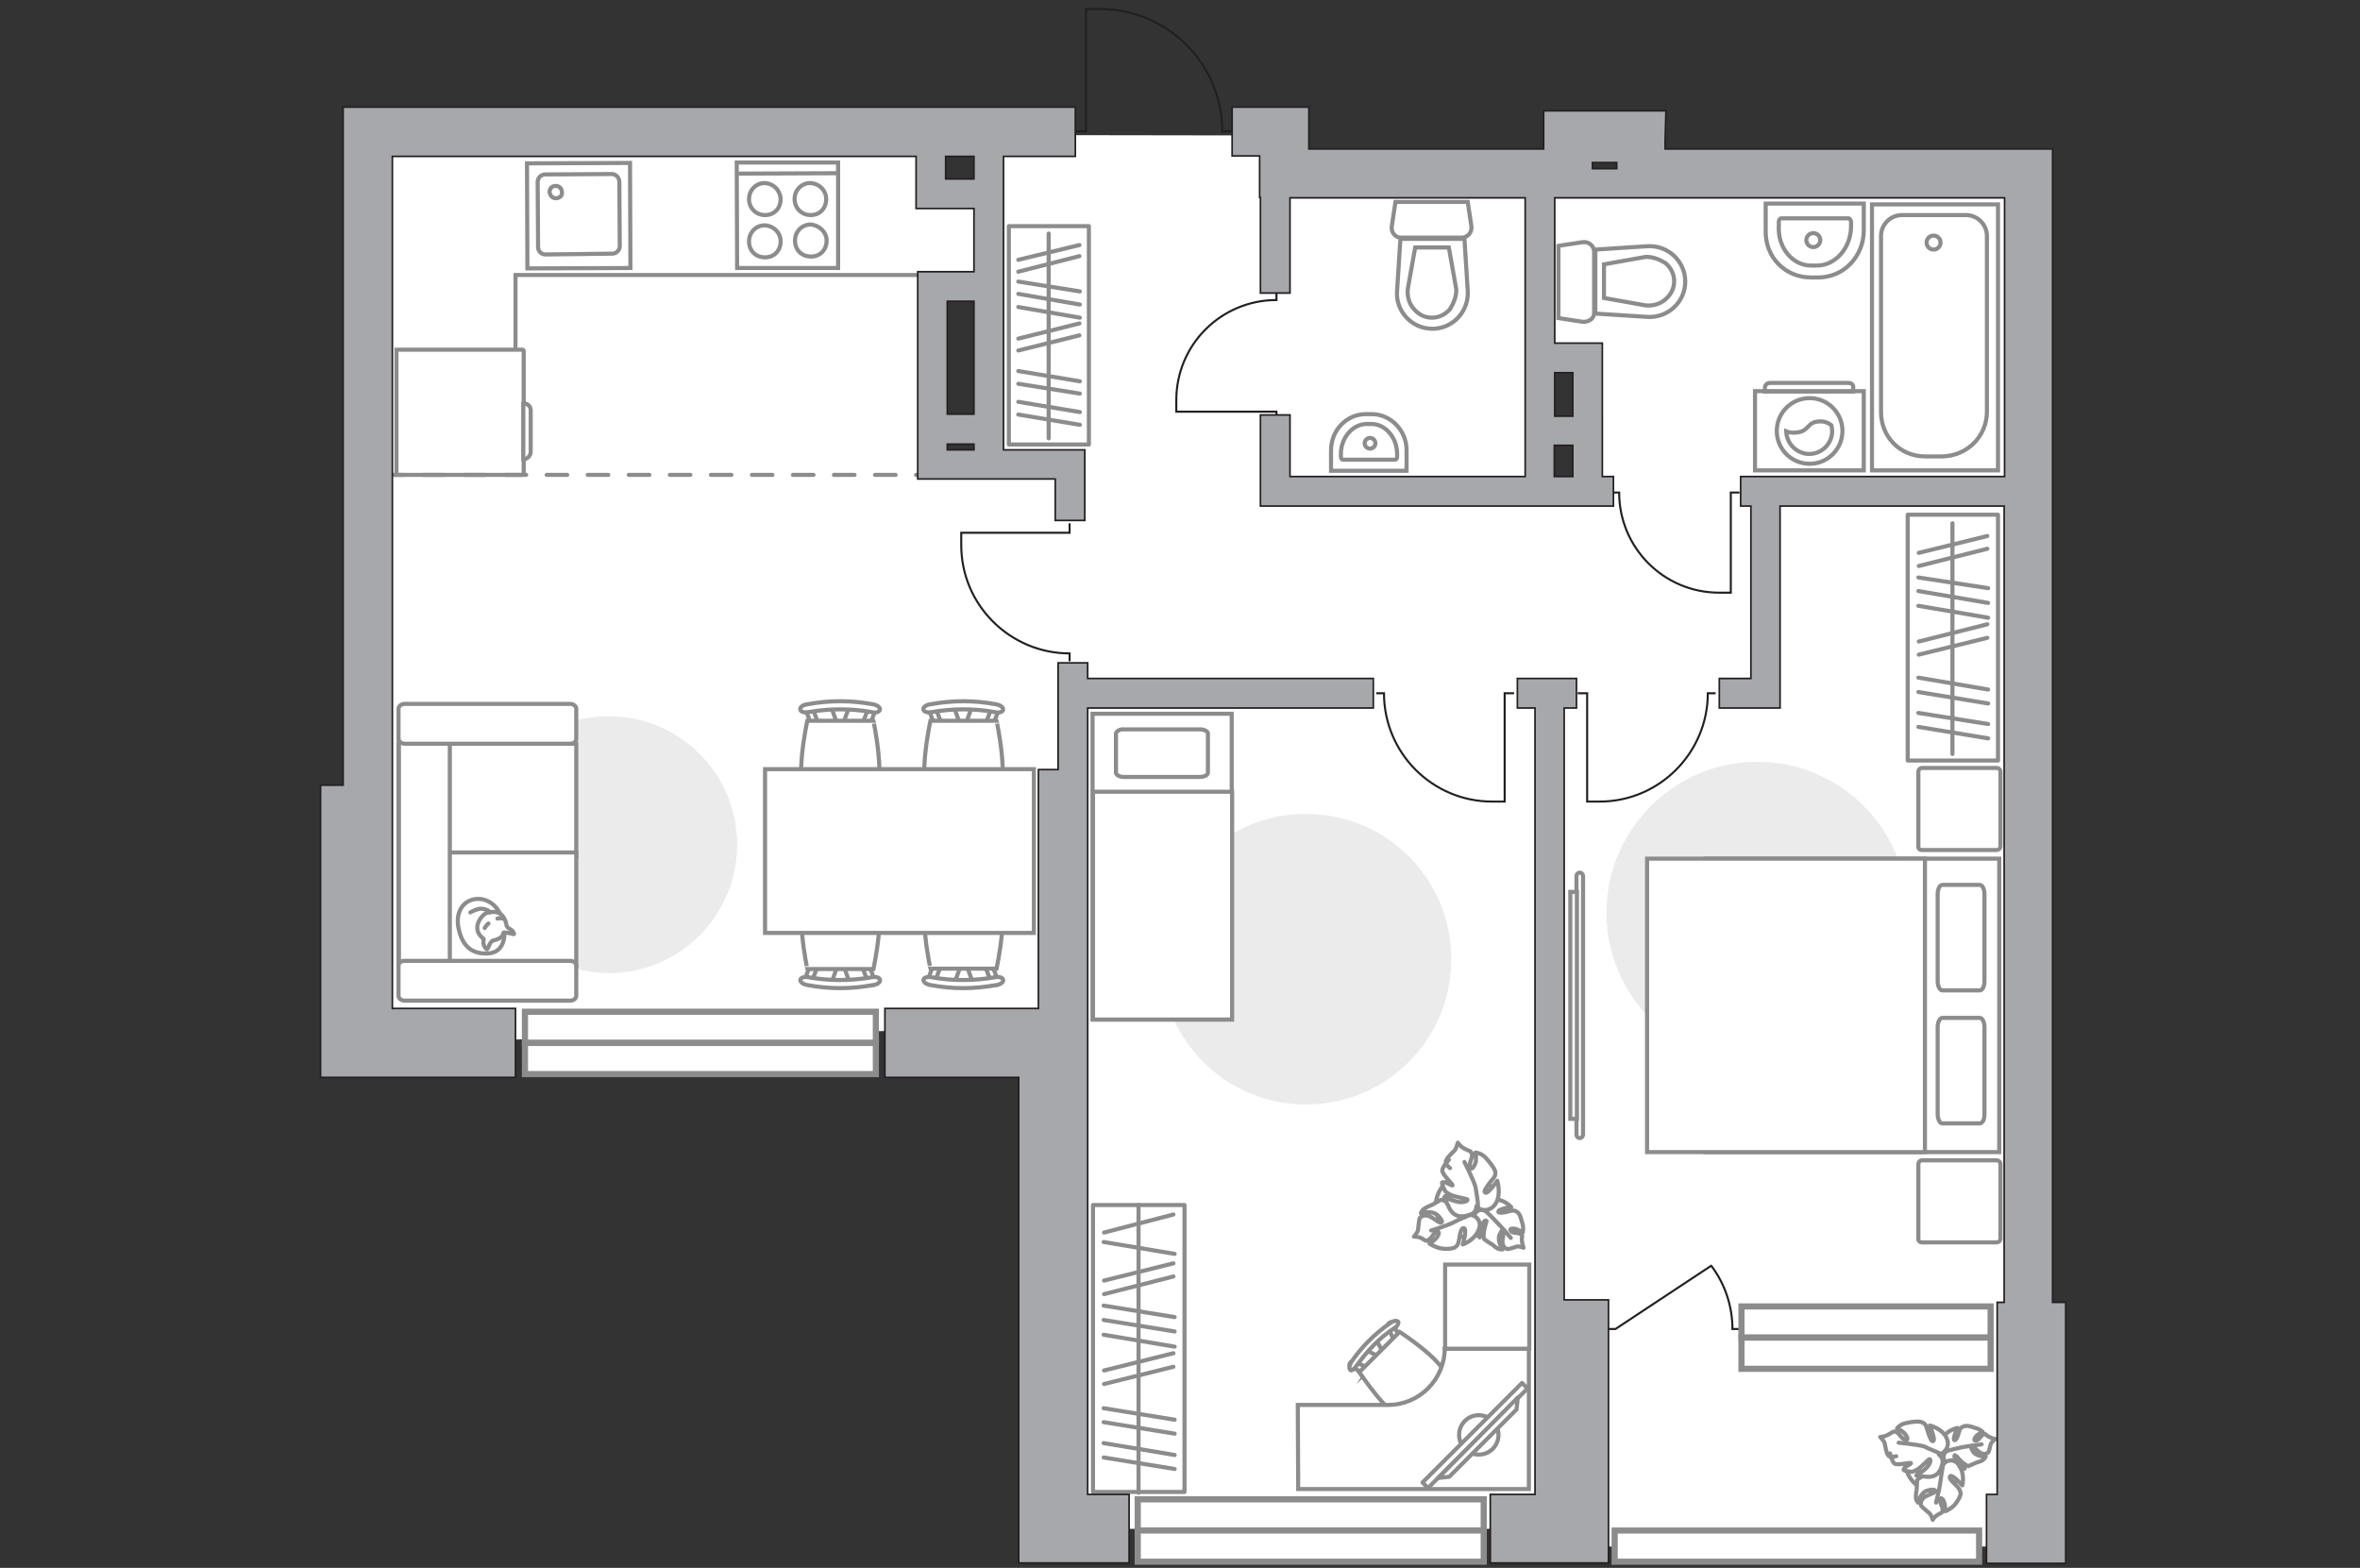<?xml version="1.0" encoding="utf-8"?>
<!-- Generator: Adobe Illustrator 25.1.0, SVG Export Plug-In . SVG Version: 6.00 Build 0)  -->
<svg version="1.1" id="Слой_1" xmlns="http://www.w3.org/2000/svg" xmlns:xlink="http://www.w3.org/1999/xlink" x="0px" y="0px"
	 viewBox="0 0 575 382" style="enable-background:new 0 0 575 382;" xml:space="preserve">
<rect x="0" y="0" width="575" height="382" fill="#333333" stroke="none"/>
<style type="text/css">
	.st0{fill:#FFFFFF;}
	.st1{fill:#FFFFFF;stroke:#8C8C8C;stroke-linecap:round;stroke-linejoin:round;stroke-miterlimit:10;}
	.st2{fill:none;stroke:#8C8C8C;stroke-linecap:round;stroke-linejoin:round;stroke-miterlimit:10;}
	.st3{fill:#FFFFFF;stroke:#8C8C8C;stroke-miterlimit:10;}
	.st4{fill:#EBEBEB;}
	.st5{fill:none;stroke:#8C8C8C;stroke-miterlimit:10;}
	.st6{fill:none;stroke:#231F20;stroke-width:0.5;stroke-miterlimit:10;}
	.st7{fill-rule:evenodd;clip-rule:evenodd;fill:#FFFFFF;fill-opacity:0.1;stroke:#8C8C8C;stroke-miterlimit:10;}
	.st8{fill:#FFFFFF;stroke:#8C8C8C;stroke-linecap:round;stroke-linejoin:round;stroke-miterlimit:10;}
	.st9{fill:#FFFFFF;stroke:#8C8C8C;stroke-width:1;stroke-linecap:round;stroke-linejoin:round;stroke-miterlimit:9.999;}
	.st10{fill:none;stroke:#8C8C8C;stroke-linecap:round;stroke-miterlimit:10;stroke-dasharray:5,5;}
	.st11{fill:#A6A8AB;stroke:#231F20;stroke-width:0.4;stroke-miterlimit:10;}
	.st12{fill:#FFFFFF;stroke:#8C8C8C;stroke-width:1.5;stroke-linecap:round;stroke-miterlimit:10;}
</style>
<path id="bg" class="st0" d="M493.2,371.3v-48.9l0.6-12.9V44.7h-12.6l-2.5,1l-161.7-5l-9.1-7.7l-65.8-0.1l-1.2,14.2h-11.3l-1.7-13.7
	L89.6,32.1l-0.6,222l165.2-3.8l-2.9,122.2h128.9l7.6,4.3h109.8L493.2,371.3z M386.8,118.2h-9.9v-31h9.9V118.2z M239.2,112.5h-9.9
	V69.8h9.9V112.5z"/>
<g id="furniture_1_">
	<g>
		<rect x="266.3" y="293.6" class="st1" width="22.3" height="69.9"/>
		<line class="st2" x1="268.9" y1="325.2" x2="286.2" y2="328.1"/>
		<line class="st2" x1="268.9" y1="302.6" x2="286.2" y2="305.5"/>
		<line class="st2" x1="268.9" y1="321.6" x2="286.2" y2="324.4"/>
		<line class="st2" x1="268.9" y1="318.1" x2="286.2" y2="320.9"/>
		<line class="st2" x1="268.9" y1="355.1" x2="286.2" y2="357.9"/>
		<line class="st2" x1="268.9" y1="351.6" x2="286.2" y2="354.5"/>
		<line class="st2" x1="268.9" y1="346.5" x2="286.2" y2="349.3"/>
		<line class="st2" x1="268.9" y1="343.1" x2="286.2" y2="345.9"/>
		<line class="st2" x1="269" y1="300.3" x2="285.9" y2="295.9"/>
		<line class="st2" x1="269" y1="315.3" x2="285.9" y2="311"/>
		<line class="st2" x1="269" y1="312" x2="285.9" y2="307.8"/>
		<line class="st2" x1="269" y1="337.2" x2="285.9" y2="333"/>
		<line class="st2" x1="269" y1="333.9" x2="285.9" y2="329.7"/>
		<line class="st2" x1="277.4" y1="293.6" x2="277.4" y2="363.7"/>
	</g>
	<g>
		<rect x="464.8" y="125.4" class="st1" width="22" height="59.9"/>
		<line class="st2" x1="467.4" y1="147.6" x2="484.4" y2="150.5"/>
		<line class="st2" x1="467.4" y1="144" x2="484.4" y2="146.9"/>
		<line class="st2" x1="467.4" y1="140.7" x2="484.4" y2="143.3"/>
		<line class="st2" x1="467.4" y1="177.1" x2="484.4" y2="179.9"/>
		<line class="st2" x1="467.4" y1="173.7" x2="484.4" y2="176.4"/>
		<line class="st2" x1="467.4" y1="168.6" x2="484.4" y2="171.4"/>
		<line class="st2" x1="467.4" y1="165.1" x2="484.4" y2="168"/>
		<line class="st2" x1="467.5" y1="137.9" x2="484.2" y2="133.7"/>
		<line class="st2" x1="467.5" y1="134.7" x2="484.2" y2="130.6"/>
		<line class="st2" x1="467.5" y1="159.5" x2="484.2" y2="155.4"/>
		<line class="st2" x1="467.5" y1="156.3" x2="484.2" y2="152.1"/>
		<line class="st2" x1="475.7" y1="127.5" x2="475.7" y2="183.7"/>
	</g>
	<g>
		<rect x="245.8" y="55.1" class="st1" width="19.5" height="53.2"/>
		<line class="st2" x1="248.1" y1="74.8" x2="263.1" y2="77.4"/>
		<line class="st2" x1="248.1" y1="71.6" x2="263.1" y2="74.2"/>
		<line class="st2" x1="248.1" y1="68.6" x2="263.1" y2="71"/>
		<line class="st2" x1="248.1" y1="101" x2="263.1" y2="103.5"/>
		<line class="st2" x1="248.1" y1="97.9" x2="263.1" y2="100.4"/>
		<line class="st2" x1="248.1" y1="93.5" x2="263.1" y2="95.9"/>
		<line class="st2" x1="248.1" y1="90.4" x2="263.1" y2="92.9"/>
		<line class="st2" x1="248.1" y1="66.2" x2="263" y2="62.4"/>
		<line class="st2" x1="248.1" y1="63.3" x2="263" y2="59.7"/>
		<line class="st2" x1="248.1" y1="85.4" x2="263" y2="81.7"/>
		<line class="st2" x1="248.1" y1="82.5" x2="263" y2="78.8"/>
		<line class="st2" x1="255.5" y1="56.9" x2="255.5" y2="106.8"/>
	</g>
	<g>
		<path id="Vector_8_2_" class="st3" d="M127.3,115.7H96.6V85.2h30.7c0.1,0,0.3,0.1,0.3,0.3v30C127.5,115.5,127.5,115.7,127.3,115.7
			z"/>
		<path id="Vector_9_2_" class="st3" d="M129.3,100.2v9.9c0,0.9-0.8,1.8-1.8,1.8V98.3C128.6,98.2,129.4,99.1,129.3,100.2z"/>
	</g>
	<path id="Vector_2_" class="st4" d="M428.1,185.6c20.4,0,36.7,16.5,36.7,36.7c0,20.4-16.5,36.7-36.7,36.7
		c-20.4,0-36.7-16.5-36.7-36.7S408,185.6,428.1,185.6z"/>
	<path id="Vector_4_" class="st4" d="M282.8,233.7c0-19.6,15.8-35.4,35.4-35.4s35.4,15.8,35.4,35.4s-15.8,35.4-35.4,35.4
		C298.8,269.2,282.8,253.3,282.8,233.7z"/>
	<path id="Vector_1_" class="st4" d="M117,205.8c0-17.2,13.9-31.3,31.3-31.3c17.2,0,31.3,13.9,31.3,31.3c0,17.2-13.9,31.3-31.3,31.3
		C131.1,236.9,117,223,117,205.8z"/>
	<g>
		<path id="Vector_98_1_" class="st3" d="M415.5,209.2v71.5h71.6v-71.5L415.5,209.2z"/>
		<path id="Vector_99_1_" class="st3" d="M401.3,280.7v-71.5H469v63.1v8.4h-9.1H401.3z"/>
		<path id="Vector_100_1_" class="st2" d="M483.5,239.1v-21.3c0-1.1-0.5-2.2-1.1-2.2h-9.2c-0.6,0-1.1,1.1-1.1,2.2v21.3
			c0,1.1,0.5,2.2,1.1,2.2h9.2C483.1,241.2,483.5,240.2,483.5,239.1z"/>
		<path id="Vector_101_1_" class="st2" d="M483.5,271.5v-21.3c0-1.1-0.5-2.2-1.1-2.2h-9.2c-0.6,0-1.1,1.1-1.1,2.2v21.3
			c0,1.1,0.5,2.2,1.1,2.2h9.2C483.1,273.6,483.5,272.7,483.5,271.5z"/>
	</g>
	<path id="Vector_5_2_" class="st1" d="M468.3,302.7h18.1c0.6,0,1-0.4,1-1v-18c0-0.6-0.4-1-1-1h-18c-0.6,0-1,0.4-1,1v18
		C467.3,302.3,467.7,302.7,468.3,302.7z"/>
	<path id="Vector_5_1_" class="st1" d="M468.3,207.1h18.1c0.6,0,1-0.4,1-1v-18c0-0.6-0.4-1-1-1h-18c-0.6,0-1,0.4-1,1v18
		C467.3,206.7,467.7,207.1,468.3,207.1z"/>
	<g>
		<path id="Vector_60_4_" class="st3" d="M468.3,349.9c-3.4,1.6-5.2,5.7-3.4,9.3c1.6,3.4,5.7,5.2,9.3,3.4c3.4-1.6,5.2-5.7,3.4-9.3
			C476,349.9,472,348.5,468.3,349.9z"/>
		<path class="st1" d="M473.6,350c1-1.6,3.3-2.1,3.3-2.1s-1.1,2.5-0.8,2.9c0.2,0.4,0.8-0.4,1.1-1.6c0.4-1.4,0.6-1.4,1.1-1.6
			c0.7-0.4,1.9-0.1,2.9,0.3c1.1,0.2,1.9,1,1.9,1s-0.7,0.3-1.3,0.7c-0.7,0.6-1.1,1.5-0.4,1.4c0.8-0.1,1.1-1.1,1.8-1.5
			c0.8-0.3,0.4,0.1,1.3,0.5c0.9,0.5,1.6,0.6,1.6,0.6s-0.8,0.7-1,1.1s-0.4,1.8-0.7,2.2c-0.4,0.3-0.8,0.5-1.6,0.2
			c-0.8-0.3-1.9-1.6-2.2-1.8c-0.3-0.1-0.7,0.1,0.2,1.5c0.9,1.1,3,1.1,3,1.1s-0.2,0.5-0.8,0.9c-0.7,0.4-1.6,0.5-1.8,0.7
			c-0.2,0.1-1.6,0.7-1.6,0.7s-0.3,0-1.1-0.6c-0.8-0.5-2-2.1-2.1-2.1s-0.5,0.2,0.1,1.1c0.5,1,2.2,2.2,2.2,2.2s-0.2,0.1-2.1,0.1
			c-2,0-2.5-1.1-3-2.5c-0.3-1.3,0.8-1.9,0.8-1.9C473.6,353.4,472.2,351.9,473.6,350z"/>
		<path class="st2" d="M471.8,355c0.7-0.8,1.8-1.4,2.9-1.6c0.7-0.2,2.5-0.6,3.4-0.8c1.6-0.3,4.7-0.7,4.7-0.7"/>
		<path class="st1" d="M477.4,357.2c1.4,2.1,0.7,4.7,0.7,4.7s-2.1-2.4-2.8-2.3c-0.6,0.2-0.1,1,1.1,2.1c1.1,1.1,1.1,1.3,1.3,2.1
			c0,0.8-0.8,2.1-1.6,3c-0.9,0.9-2.1,1.4-2.1,1.4s0-0.8-0.2-1.8s-1-1.9-1.1-1c-0.2,0.8,0.7,1.6,0.6,2.5c0,0.7-0.2,0.6-1.1,1.1
			c-1,0.6-1.3,1.3-1.3,1.3s-0.4-1.3-0.8-1.6c-0.4-0.4-1.6-1.3-2-1.8c-0.2-0.4-0.2-1.1,0.5-1.9c0.7-0.7,2.5-1.1,2.8-1.5
			c0.3-0.3,0.2-0.8-1.6-0.4c-1.9,0.4-2.5,3-2.5,3s-0.4-0.4-0.5-1.1c-0.1-0.8,0.2-1.9,0.2-2.3c0-0.3,0.1-2.1,0.1-2.1s0.1-0.2,1.1-0.8
			c0.9-0.7,3.3-1.3,3.3-1.4s0-0.6-1.1-0.5s-3.3,1.4-3.3,1.4s0-0.1,0.9-2.3c0.9-2.1,2.5-2.2,3.9-2c1.6,0.2,1.6,1.8,1.6,1.8
			C474,355.8,476.3,355.1,477.4,357.2z"/>
		<path class="st2" d="M472.9,352.9c0.5,1.1,0.6,2.5,0.5,3.7c0,0.8-0.5,3-0.6,4.2c-0.2,1.8-1.1,5.3-1.1,5.3"/>
		<g>
			<path class="st1" d="M460.5,354.1c0,0,0.5,2.1,1.1,2.5c0.8,0.5,3.9-0.4,4-0.1c0.1,0.2-1.8,0.9-1.8,1.6c0,0.3,2,0.5,2,0.5
				s0.3,0,1.4-0.6c1-0.6,2.7-2.5,2.9-2.5c0.1,0,0.6,0.2-0.2,1.5c-0.7,1.1-3,2.5-3,2.5s0.1,0.1,2.5,0.3c2.5,0.2,3.4-1.3,3.8-3
				c0.5-1.6-0.8-2.4-0.8-2.4c1.1-0.1,3-1.9,1.8-4.2c-1.1-2.2-4-2.9-4-2.9s1.3,3.3,0.9,3.7c-0.4,0.5-0.8-0.4-1.4-2.2
				c-0.5-1.8-0.6-1.9-1.5-2.3c-0.7-0.3-2.4-0.1-3.7,0.2c-1.5,0.2-2.3,1.3-2.3,1.3s0.8,0.3,1.6,1c0.8,0.7,1.4,2.1,0.4,1.8
				c-0.9-0.2-1.4-1.6-2.2-1.9c-0.8-0.3-0.7,0-1.9,0.6c-1,0.6-2,0.6-2,0.6s1,1,1.1,1.6c0.1,0.5,0.4,2.4,0.8,2.8c0.2,0.5,1,0.6,2,0.3"
				/>
			<path class="st2" d="M472.7,354.2c-1.1-0.7-2.7-1.1-3.9-1.8c-1.9-0.5-6.2-0.9-6.2-0.9"/>
		</g>
	</g>
	<g>
		<path id="Vector_60_3_" class="st3" d="M361.5,287.4c-3.4-2.2-8.2-1.3-10.5,2.3c-2.2,3.4-1.3,8.2,2.3,10.5
			c3.4,2.2,8.2,1.3,10.5-2.3C365.9,294.4,364.9,289.9,361.5,287.4z"/>
		<path class="st1" d="M364.4,292.3c2.1-0.1,3.8,1.8,3.8,1.8s-2.9,0.4-3.1,1c-0.3,0.4,0.8,0.5,2.2,0.1c1.5-0.4,1.6-0.3,2.2,0
			c0.8,0.4,1.1,1.7,1.4,2.8c0.4,1.1,0.1,2.3,0.1,2.3s-0.7-0.4-1.4-0.8c-1-0.3-2-0.2-1.5,0.4c0.5,0.7,1.7,0.3,2.4,0.8
			c0.7,0.5,0.2,0.4,0.3,1.5c0.1,1.1,0.4,1.8,0.4,1.8s-1.1-0.4-1.6-0.3c-0.4,0.1-1.9,0.7-2.4,0.6c-0.5-0.2-0.9-0.4-1.1-1.4
			c-0.2-0.9,0.4-2.7,0.4-3c-0.1-0.4-0.5-0.6-1.2,1.1c-0.5,1.5,0.8,3.4,0.8,3.4s-0.5,0.1-1.2-0.2c-0.8-0.4-1.4-1.2-1.7-1.2
			c-0.2-0.1-1.6-1.1-1.6-1.1s-0.2-0.3-0.1-1.3c0-1,0.7-3,0.7-3.1c-0.1-0.1-0.4-0.4-1,0.7s-0.7,3.3-0.7,3.3s-0.2-0.1-1.3-1.9
			c-1.1-1.8-0.4-3,0.4-4.2c1-1.1,2.2-0.4,2.2-0.4C361.5,294.2,362,292.2,364.4,292.3z"/>
		<path class="st2" d="M358.9,293.5c1.1,0.2,2.3,0.8,3.2,1.7c0.6,0.5,2,2,2.6,2.6c1.2,1.2,3.4,3.8,3.4,3.8"/>
		<path class="st1" d="M360.2,299.8c-1.1,2.5-3.8,3.4-3.8,3.4s1-3.3,0.4-3.9c-0.5-0.4-1,0.5-1.2,2.2c-0.3,1.7-0.4,1.9-1.1,2.4
			c-0.7,0.4-2.4,0.5-3.7,0.2c-1.3-0.3-2.5-1.1-2.5-1.1s0.7-0.4,1.5-1.2c0.8-0.8,1.1-2,0.2-1.7c-0.8,0.3-1.1,1.6-2,2
			c-0.6,0.4-0.6,0.2-1.6-0.4c-1.1-0.5-1.9-0.4-1.9-0.4s1-1.1,1-1.7c0.1-0.6,0.2-2.3,0.4-2.8c0.3-0.4,0.9-0.8,2-0.6
			c1.1,0.3,2.5,1.6,3,1.7c0.5,0,0.8-0.3-0.5-1.7c-1.5-1.5-4.2-0.6-4.2-0.6s0.1-0.6,0.8-1.1s1.9-0.9,2.2-1.1c0.3-0.2,1.9-1.1,1.9-1.1
			s0.3,0,1.3,0.5c1.1,0.4,3.1,2.2,3.2,2.2c0.1-0.1,0.5-0.4-0.3-1.4c-0.8-1.1-3.2-2.2-3.2-2.2s0.1-0.1,2.6-0.5c2.4-0.4,3.4,1,4.1,2.5
			c0.7,1.6-0.6,2.6-0.6,2.6C359.5,296,361.3,297.6,360.2,299.8z"/>
		<path class="st2" d="M361.4,293.3c-0.8,1.1-2,2-3.1,2.6c-0.7,0.4-3.1,1.3-4.1,1.9c-1.8,0.9-5.5,2-5.5,2"/>
		<g>
			<path class="st1" d="M353,282.6c0,0-1.6,1.7-1.6,2.6c0,1,2.6,3.3,2.5,3.6c-0.1,0.2-1.9-1.1-2.5-0.7c-0.3,0.2,0.7,2.1,0.7,2.1
				s0.2,0.3,1.3,0.9c1.1,0.5,3.9,1,4.1,1.1c0.1,0.1,0.2,0.6-1.5,0.7c-1.4,0-4.1-1.2-4.1-1.2s0,0.2,1.2,2.6s3.2,2.3,4.9,1.7
				c1.9-0.5,1.7-2.1,1.7-2.1c0.8,1.1,3.4,1.6,4.8-0.8c1.3-2.3,0.3-5.4,0.3-5.4s-2.2,3.1-2.8,2.9c-0.7-0.1-0.1-1,1.1-2.6
				c1.3-1.5,1.3-1.7,1.2-2.6c-0.2-0.8-1.3-2.2-2.3-3.3c-1.1-1.2-2.5-1.3-2.5-1.3s0.2,0.9,0.1,2.1c-0.2,1.1-1.1,2.5-1.4,1.4
				c-0.4-1,0.7-2.2,0.4-3.1c-0.2-0.9-0.4-0.6-1.7-1.3c-1.1-0.5-1.7-1.5-1.7-1.5s-0.4,1.5-0.8,1.9s-1.9,1.8-2,2.4
				c-0.4,0.4,0,1.2,0.9,1.9"/>
			<path class="st2" d="M360.1,293.8c0-1.4-0.4-3.1-0.6-4.6c-0.6-2-2.7-6.1-2.7-6.1"/>
		</g>
	</g>
	<g>
		<path id="Vector_2_1_" class="st3" d="M300.1,173.9h-33.9v74.5h33.9V173.9z"/>
		<path id="Vector_3_1_" class="st3" d="M266.3,200.5v-7.6h4h29.9v55.5h-33.9V200.5z"/>
		<path id="Vector_4_1_" class="st2" d="M271.9,178.7v9.6c0,0.5,0.9,1,1.9,1h18.6c1,0,1.9-0.5,1.9-1v-9.6c0-0.5-0.9-1-1.9-1h-18.6
			C272.8,177.6,272,178.2,271.9,178.7z"/>
	</g>
	<polyline class="st5" points="238.7,67.1 226,67 125.6,67 125.6,85.2 	"/>
	<path class="st6" d="M392.8,120h1.7l0,0c0,13.4,10.8,24.4,24.4,24.4h2.8V120h2.1"/>
	<path class="st6" d="M311,71.4v1.7l0,0c-13.4,0-24.4,10.8-24.4,24.4v2.8H311v2.1"/>
	<path class="st6" d="M260.6,127.5v2.3h-26.4v3c0,14.7,12,26.4,26.4,26.4l0,0v1.9"/>
	<path class="st6" d="M335.3,168.9h1.9l0,0c0,14.5,11.7,26.4,26.4,26.4h3v-26.4h2.3"/>
	<path class="st6" d="M384.4,168.9h2.3v26.4h3c14.7,0,26.4-12,26.4-26.4l0,0h1.9"/>
	<g>
		<g>
			<path class="st3" d="M454.1,95.3h-26.5v19.3h26.5V95.3z"/>
			<path class="st7" d="M450.4,93.3h-19.1c-0.8,0-1.3,0.5-1.3,1.3v0.8h21.5v-0.8C451.7,93.8,451.1,93.3,450.4,93.3z"/>
		</g>
		<g>
			<circle class="st3" cx="440.9" cy="105" r="8"/>
			<path class="st3" d="M443,102.7c-2.8,0.2-2.2,2.5-5.5,2.7c-1,0.1-1.8-0.1-2.3-0.3c0.1,3,2.6,5.5,5.6,5.5c3.1,0,5.6-2.5,5.6-5.6
				c0-0.5-0.1-0.9-0.2-1.4C445.6,103.1,444.4,102.5,443,102.7z"/>
		</g>
	</g>
	<g>
		<g id="Group_2_16_">
			<g id="Group_3_16_">
				<path id="Vector_10_16_" class="st3" d="M332.8,328.9l3.6,1.9l0.8-0.8l-1.9-3.6L332.8,328.9z"/>
			</g>
			<g id="Group_4_16_">
				<path id="Vector_11_16_" class="st3" d="M340.7,326.3c0.2-0.2,0.4-0.6,0.1-0.8l-1.4-3.1c-0.1-0.4-0.4-0.4-0.9-0.1
					c-0.4,0.2-0.5,0.8-0.4,0.9l1.4,3.1c0.1,0.4,0.4,0.4,0.9,0.1C340.6,326.4,340.6,326.4,340.7,326.3z"/>
			</g>
			<g id="Group_5_16_">
				<path id="Vector_12_16_" class="st3" d="M333,334.1C333.1,334,333.1,334,333,334.1c0.3-0.5,0.3-0.9,0-1l-3.1-1.4
					c-0.4-0.1-0.8,0.1-1,0.4c-0.2,0.4-0.2,0.8,0.1,0.9l3.1,1.4C332.4,334.4,332.8,334.3,333,334.1z"/>
			</g>
			<path id="Vector_13_16_" class="st3" d="M342.7,345.8c3.4,0,9.8-6.3,9.8-9.8c0-4.1-11.5-11.5-11.5-11.5l-9.8,9.8
				C331.3,334.4,338.7,345.8,342.7,345.8z"/>
			<path id="Vector_14_16_" class="st3" d="M330.4,332.9c2.6-3.6,5.6-6.9,9.3-9.3c0.8-0.4,1.1-1.3,1-1.5c-0.2-0.4-1.1-0.4-1.9,0.2
				c-3.8,2.6-7.1,5.9-9.6,9.6c-0.4,0.8-0.6,1.5-0.2,1.9C329.1,334.1,329.8,333.7,330.4,332.9z"/>
		</g>
		<path class="st3" d="M316.3,362.8h45.4h10.8l0,0l0,0v-34.3H352l0,0c0,7.6-6.2,13.8-13.8,13.8h-22L316.3,362.8z"/>
		<rect x="352.1" y="308.1" class="st3" width="20.5" height="20.5"/>
		<g>
			<ellipse class="st8" cx="360.3" cy="349.6" rx="4.8" ry="4.8"/>
			<g>
				
					<rect x="342.3" y="348.8" transform="matrix(0.707 -0.707 0.707 0.707 -142.021 356.598)" class="st9" width="34.3" height="1.9"/>
				<polygon class="st1" points="353.1,359.8 369.5,343.4 369.8,340.5 350.4,360.1 				"/>
			</g>
		</g>
	</g>
	<g>
		<path id="Vector_55_5_" class="st3" d="M97.1,181.2v27.5h43.3v-27.5H97.1z"/>
		<path id="Vector_56_6_" class="st3" d="M97.1,207.7v27.5h43.3v-27.5H97.1z"/>
		<path id="Vector_57_5_" class="st3" d="M109.6,176.3l-12.4-2.6V239h12.4V176.3z"/>
		<path id="Vector_58_5_" class="st3" d="M98.6,181.2h40.3c0.9,0,1.5-0.5,1.5-1.2v-7.3c0-0.6-0.6-1.2-1.5-1.2H98.6
			c-0.8,0-1.5,0.5-1.5,1.2v7.3C97.1,180.6,97.8,181.2,98.6,181.2z"/>
		<path id="Vector_59_5_" class="st3" d="M98.6,243.8h40.3c0.8,0,1.5-0.5,1.5-1.2v-7.3c0-0.6-0.6-1.2-1.5-1.2H98.6
			c-0.9,0-1.5,0.5-1.5,1.2v7.3C97.1,243.3,97.8,243.8,98.6,243.8z"/>
		<g>
			<path class="st1" d="M122.9,227.5c0,0,0.2,4.6-4,4.8c-4.3,0.2-6.5-2.1-7.3-6.8c-0.6-4.8,2.8-7,5.9-6.4
				C120.8,219.8,122.8,222.9,122.9,227.5z"/>
			<path class="st1" d="M120,229.2c0,0-0.6,0.4-0.9,1.3c-0.4,0.9-0.5,0.8-0.5,0.8s-1-0.8-0.8-2c0.1-0.6,0-0.6,0-0.6
				s-1.4-0.9-1.5-2.4c-0.2-1.6,1.2-3.3,2.1-3.8c1-0.4,2.5-0.5,3.4,0.1c0.9,0.5,1.5,1.9,1.6,2.8c0.1,0.8,1.3,1,1.6,1.6
				c0.4,0.6,0.2,0.6,0.2,0.6s-2.1-0.5-2.5-0.4C122.5,227.6,122.7,228.6,120,229.2z"/>
			<path class="st1" d="M119,225c0,0-0.5,0.4-0.9,1.1"/>
			<path class="st1" d="M121.2,223.8c0,0,0.6-0.2,1.2,0"/>
			<path class="st2" d="M119.4,222.3c0,0-0.2-0.6-1.9-0.9c-1.3-0.1-2.9,0.9-2.9,0.9"/>
		</g>
	</g>
	<g>
		<g id="Group_2_9_">
			<g id="Group_3_9_">
				<path id="Vector_10_9_" class="st3" d="M236.8,172.2l-1.6,4.5H234l-1.6-4.5H236.8z"/>
			</g>
			<g id="Group_4_9_">
				<path id="Vector_11_9_" class="st3" d="M228.3,176.6c-0.4,0-0.7-0.2-0.8-0.5l-1.4-3.7c-0.2-0.4,0.2-0.7,0.6-0.7
					c0.5-0.1,1,0.2,1.1,0.4l1.4,3.7c0.2,0.4-0.2,0.7-0.6,0.7C228.4,176.6,228.4,176.6,228.3,176.6z"/>
			</g>
			<g id="Group_5_9_">
				<path id="Vector_12_9_" class="st3" d="M241.1,176.6c-0.1,0-0.2,0-0.2,0c-0.5-0.1-0.7-0.4-0.6-0.7l1.4-3.7
					c0.2-0.4,0.6-0.6,1.2-0.4c0.5,0.1,0.7,0.4,0.6,0.7l-1.4,3.7C241.9,176.3,241.5,176.6,241.1,176.6z"/>
			</g>
			<path id="Vector_13_9_" class="st3" d="M242.8,194.4c-2.8,2.8-13.3,2.8-16.1,0c-3.4-3.4,0-18.8,0-18.8h16.1
				C242.8,175.5,246.2,191.1,242.8,194.4z"/>
			<path id="Vector_14_9_" class="st3" d="M242.4,173.5c-5-0.9-10.2-0.9-15.4,0c-1.1,0.2-1.9-0.1-2-0.6c-0.2-0.5,0.6-1.2,1.7-1.3
				c5.3-1,10.7-1,16,0c1.1,0.2,1.8,0.8,1.7,1.3C244.4,173.4,243.4,173.8,242.4,173.5z"/>
		</g>
		<g id="Group_2_8_">
			<g id="Group_3_8_">
				<path id="Vector_10_8_" class="st3" d="M206.9,172.2l-1.6,4.5h-1.2l-1.6-4.5H206.9z"/>
			</g>
			<g id="Group_4_8_">
				<path id="Vector_11_8_" class="st3" d="M198.3,176.6c-0.4,0-0.7-0.2-0.8-0.5l-1.4-3.7c-0.2-0.4,0.2-0.7,0.6-0.7
					c0.5-0.1,1,0.2,1.1,0.4l1.4,3.7c0.2,0.4-0.2,0.7-0.6,0.7C198.5,176.6,198.5,176.6,198.3,176.6z"/>
			</g>
			<g id="Group_5_8_">
				<path id="Vector_12_8_" class="st3" d="M211.1,176.6c-0.1,0-0.2,0-0.2,0c-0.5-0.1-0.7-0.4-0.6-0.7l1.4-3.7
					c0.2-0.4,0.6-0.6,1.2-0.4c0.5,0.1,0.7,0.4,0.6,0.7l-1.4,3.7C211.8,176.3,211.5,176.6,211.1,176.6z"/>
			</g>
			<path id="Vector_13_8_" class="st3" d="M212.8,194.4c-2.8,2.8-13.3,2.8-16.1,0c-3.4-3.4,0-18.8,0-18.8h16.1
				C212.8,175.5,216.1,191.1,212.8,194.4z"/>
			<path id="Vector_14_8_" class="st3" d="M212.4,173.5c-5-0.9-10.2-0.9-15.4,0c-1.1,0.2-1.9-0.1-2-0.6c-0.2-0.5,0.6-1.2,1.7-1.3
				c5.3-1,10.7-1,16,0c1.1,0.2,1.8,0.8,1.7,1.3C214.3,173.4,213.4,173.8,212.4,173.5z"/>
		</g>
		<g id="Group_2_7_">
			<g id="Group_3_7_">
				<path id="Vector_10_7_" class="st3" d="M202.6,239.4l1.6-4.5h1.2l1.6,4.5H202.6z"/>
			</g>
			<g id="Group_4_7_">
				<path id="Vector_11_7_" class="st3" d="M211.1,235.1c0.4,0,0.7,0.2,0.8,0.5l1.4,3.7c0.2,0.4-0.2,0.7-0.6,0.7
					c-0.5,0.1-1-0.2-1.1-0.4l-1.4-3.7c-0.2-0.4,0.2-0.7,0.6-0.7C210.9,235.1,211,235.1,211.1,235.1z"/>
			</g>
			<g id="Group_5_7_">
				<path id="Vector_12_7_" class="st3" d="M198.3,235c0.1,0,0.2,0,0.2,0c0.5,0.1,0.7,0.4,0.6,0.7l-1.4,3.7
					c-0.2,0.4-0.6,0.6-1.2,0.4c-0.5-0.1-0.7-0.4-0.6-0.7l1.4-3.7C197.6,235.2,197.9,235,198.3,235z"/>
			</g>
			<path id="Vector_13_7_" class="st3" d="M196.7,217.3c2.8-2.8,13.3-2.8,16.1,0c3.4,3.4,0,18.8,0,18.8h-16.1
				C196.7,236.1,193.4,220.6,196.7,217.3z"/>
			<path id="Vector_14_7_" class="st3" d="M197,238.1c5,0.9,10.2,0.9,15.4,0c1.1-0.2,1.9,0.1,2,0.6c0.2,0.5-0.6,1.2-1.7,1.3
				c-5.3,1-10.7,1-16,0c-1.1-0.2-1.8-0.8-1.7-1.3C195.1,238.2,196,237.9,197,238.1z"/>
		</g>
		<g id="Group_2_2_">
			<g id="Group_3_2_">
				<path id="Vector_10_2_" class="st3" d="M232.6,239.4l1.6-4.5h1.2l1.6,4.5H232.6z"/>
			</g>
			<g id="Group_4_2_">
				<path id="Vector_11_2_" class="st3" d="M241.1,235.1c0.4,0,0.7,0.2,0.8,0.5l1.4,3.7c0.2,0.4-0.2,0.7-0.6,0.7
					c-0.5,0.1-1-0.2-1.1-0.4l-1.4-3.7c-0.2-0.4,0.2-0.7,0.6-0.7C240.9,235.1,241,235.1,241.1,235.1z"/>
			</g>
			<g id="Group_5_2_">
				<path id="Vector_12_2_" class="st3" d="M228.3,235c0.1,0,0.2,0,0.2,0c0.5,0.1,0.7,0.4,0.6,0.7l-1.4,3.7
					c-0.2,0.4-0.6,0.6-1.2,0.4c-0.5-0.1-0.7-0.4-0.6-0.7l1.4-3.7C227.6,235.2,227.9,235,228.3,235z"/>
			</g>
			<path id="Vector_13_2_" class="st3" d="M226.7,217.2c2.8-2.8,13.3-2.8,16.1,0c3.4,3.4,0,18.8,0,18.8h-16.1
				C226.7,236.1,223.3,220.6,226.7,217.2z"/>
			<path id="Vector_14_2_" class="st3" d="M227,238.1c5,0.9,10.2,0.9,15.4,0c1.1-0.2,1.9,0.1,2,0.6c0.2,0.5-0.6,1.2-1.7,1.3
				c-5.3,1-10.7,1-16,0c-1.1-0.2-1.8-0.8-1.7-1.3C225,238.2,226,237.9,227,238.1z"/>
		</g>
		<path id="Vector_35_1_" class="st3" d="M186.4,187.4h65.5v39.9h-53h-12.5V187.4z"/>
	</g>
	<g>
		<path class="st3" d="M384.1,213.4c0-0.4,0.4-0.8,0.8-0.8s0.8,0.4,0.8,0.8v63.1c0,0.4-0.4,0.8-0.8,0.8s-0.8-0.4-0.8-0.8V213.4z"/>
		<rect x="382.6" y="217.3" class="st3" width="1.6" height="55.3"/>
	</g>
</g>
<g id="plan">
	<line class="st10" x1="93.2" y1="115.7" x2="238.7" y2="115.7"/>
	<path class="st6" d="M391.3,323.8h2.3l23.3-15.4c0,0,0.1,0.1,0.2,0.2c3.1,4.2,5,9.5,5,15.2l0,0h2.7"/>
	<g>
		<path id="Vector_134_1_" class="st3" d="M441.2,67.6h1.8c6.2,0,11.1-5.1,11.1-11.5v-6.5h-23.9v6.5C430,62.7,435,67.6,441.2,67.6z"
			/>
		<path id="Vector_133_1_" class="st3" d="M441.4,64.7h1.3c4.5,0,8.3-4.3,8.3-9.6v-1c0-0.4-0.3-0.9-0.6-0.9H434
			c-0.4,0-0.6,0.4-0.6,0.9v1C433.1,60.5,436.9,64.8,441.4,64.7z"/>
		<circle class="st3" cx="441.8" cy="58.5" r="1.7"/>
	</g>
	<g>
		<path id="Vector_134_3_" class="st3" d="M334.2,100.9h-1.4c-4.7,0-8.5,3.9-8.5,8.8v5h18.4v-5C342.7,104.8,338.8,100.9,334.2,100.9
			z"/>
		<path id="Vector_133_3_" class="st3" d="M334,103.3h-1c-3.4,0-6.3,3.3-6.3,7.3v0.7c0,0.3,0.2,0.7,0.5,0.7h12.7
			c0.3,0,0.5-0.3,0.5-0.7v-0.7C340.4,106.5,337.4,103.2,334,103.3z"/>
		<circle class="st3" cx="333.8" cy="108" r="1.3"/>
	</g>
	<g>
		<path id="wc_3_" class="st3" d="M400.7,74.8"/>
		<g id="Group_26_3_">
			<path id="Vector_130_3_" class="st3" d="M388.4,76.1V61.4c0-1.5-1.3-2.6-2.8-2.4l-5.9,0.9v17.6l5.9,0.9
				C387.1,78.5,388.5,77.6,388.4,76.1z"/>
			<path id="Vector_131_3_" class="st3" d="M410.6,68.6c0-5-4.3-9-9.4-8.6l-12.5,0.8v15.6l12.5,0.8
				C406.2,77.6,410.6,73.7,410.6,68.6z"/>
			<path id="Vector_132_3_" class="st3" d="M390.8,64.4l10.1-1.8c1.7-0.1,3.4,0.6,4.9,1.5c1.4,1.2,2.1,2.8,2.1,4.4
				c0,1.7-0.7,3.2-2.1,4.4c-1.2,1.1-3,1.7-4.9,1.5l-10.1-1.8V64.4z"/>
		</g>
	</g>
	<path class="st6" d="M262,32h2.6V2.2h3.4c16.4,0,29.8,13.3,29.8,29.8l0,0h3.1"/>
	<g>
		<path id="wc_2_" class="st3" d="M342.7,70.1"/>
		<g id="Group_26_2_">
			<path id="Vector_130_2_" class="st3" d="M341.4,57.9h14.7c1.5,0,2.6-1.3,2.4-2.8l-0.9-5.9H340l-0.9,5.9
				C338.9,56.6,339.9,57.9,341.4,57.9z"/>
			<path id="Vector_131_2_" class="st3" d="M349,80.1c5,0,9-4.3,8.6-9.4l-0.8-12.5h-15.6l-0.8,12.5C339.9,75.6,343.8,80.1,349,80.1z
				"/>
			<path id="Vector_132_2_" class="st3" d="M353,60.3l1.8,10.1c0.1,1.7-0.6,3.4-1.5,4.9c-1.2,1.4-2.8,2.1-4.4,2.1
				c-1.7,0-3.2-0.7-4.4-2.1c-1.1-1.2-1.7-3-1.5-4.9l1.8-10.1C344.8,60.3,353,60.3,353,60.3z"/>
		</g>
	</g>
	<g>
		<path id="Vector_142_1_" class="st3" d="M179.5,39.6h24.7v25.7h-24.6L179.5,39.6z"/>
		<g id="Group_28_1_">
			<g id="Group_29_1_">
				<path id="Vector_143_1_" class="st3" d="M201.4,58.6c0,2.2-1.5,3.9-3.8,3.9c-2.2,0-3.9-1.5-3.9-3.9c0-2.2,1.7-3.9,3.8-3.9
					C199.7,54.9,201.4,56.6,201.4,58.6z"/>
				<path id="Vector_144_1_" class="st3" d="M201.3,48.5c0,2.2-1.5,3.9-3.8,3.9c-2.2,0-3.9-1.7-3.9-3.9s1.7-3.9,3.8-3.9
					C199.6,44.7,201.3,46.4,201.3,48.5z"/>
			</g>
			<g id="Group_30_1_">
				<path id="Vector_145_1_" class="st3" d="M190.2,58.8c0,2.2-1.5,3.9-3.8,3.9c-2.2,0-3.9-1.5-3.9-3.9c0-2.2,1.7-3.9,3.8-3.9
					C188.5,55,190.2,56.7,190.2,58.8z"/>
				<path id="Vector_146_1_" class="st3" d="M190.2,48.5c0,2.2-1.5,3.9-3.8,3.9c-2.2,0-3.9-1.7-3.9-3.9s1.7-3.9,3.8-3.9
					C188.5,44.7,190.1,46.4,190.2,48.5z"/>
			</g>
		</g>
		<path id="Vector_147_1_" class="st3" d="M179.9,42.3l24.4-0.1"/>
	</g>
	<g>
		<g id="Group_27_2_">
			<path id="Vector_140_2_" class="st3" d="M128.4,39.8l25.1-0.1l0.1,25.6l-25.1,0.1L128.4,39.8z"/>
		</g>
		<path id="Vector_141_2_" class="st3" d="M150.9,44.2L151,60c0,0.9-0.8,1.8-1.8,1.8L132.9,62c-0.9,0-1.8-0.7-1.8-1.8L131,44.3
			c0-0.9,0.8-1.8,1.8-1.8l16.3-0.1C149.9,42.4,150.8,43.1,150.9,44.2z"/>
		<path id="Vector_139_2_" class="st3" d="M136.9,46.8c0-0.8-0.6-1.5-1.5-1.5s-1.5,0.6-1.5,1.5c0.1,0.8,0.7,1.5,1.5,1.5
			C136.4,48.3,137.1,47.6,136.9,46.8z"/>
	</g>
	<g>
		<g>
			<path id="Vector_135_3_" class="st3" d="M456.1,114.6h30.7V49.8h-30.7V114.6L456.1,114.6z"/>
			<path id="Vector_136_3_" class="st3" d="M484.1,100.3V57.5c0-2.8-2.3-5.1-5.1-5.1h-15.6c-2.8,0-5.1,2.3-5.1,5.1v42.9
				c0,5.9,4.5,10.8,10.8,10.8h4.1C479.3,111.1,484.1,106.3,484.1,100.3z"/>
		</g>
		<circle class="st3" cx="471.1" cy="59.1" r="1.7"/>
	</g>
	<g>
		<path class="st11" d="M500.1,317.3V48.2V36.3h-19.6h-74.8v-2.1l0.2-7.2h-29.8v7.2v2.1h-57.2V26.1h-18.7V38h6.7v10.1h0.2v23.3h7.2
			V48.2h57.3v57.5v10.4h-57.3v-15h-7.2v22.2h64.4h7.2h14.4v-7.2h-2.7v-14.7h0V83.6h-0.4h-6.8h-4.4V48.2h9.3h5.9h94.4v67.9h-64.3v7.2
			h2.5v42h-7.7v7.2h14.8v-49.2h54.6v194h-1.7v46.8H484v16.8h2.6h1.6h15.1v-16.8v-46.8H500.1z M383.2,116.1h-4.5v-7.6h4.5V116.1z
			 M383.2,90.8v10.6h-4.4V90.8H383.2z M393.9,41.1H388v-1.5h5.9V41.1z"/>
		<path class="st11" d="M95.6,191.6V38.1h127.6v12.7h14.1v15.4h-13.7v0.4v6.8v27.5v7.9v7.9h0.6h6.6h6.5v0h19.8v10.1h7.2v-17.2h-19.8
			V38.1H262v-12H95.6h-12v0.6v7.2v46.4v19.2v87.8v4h-5.5v12.9v58.3h47.5v-16.8h-30V191.6z M237.3,109.6h-6.5v-0.7v-0.7h6.5V109.6z
			 M230.8,100.9V73.4h6.5v27.5H230.8z M230.4,38.1h6.9v5.5h-6.9V38.1z"/>
		<polygon class="st11" points="265,161.5 257.8,161.5 257.8,165.3 257.8,187.5 253,187.5 253,245.7 215.6,245.7 215.6,262.5 
			248.2,262.5 248.2,380.8 275.1,380.8 275.1,364.1 265,364.1 265,246.8 265,187.5 265,172.5 334.6,172.5 334.6,165.3 265,165.3 		
			"/>
		<polygon class="st11" points="381.1,172.5 384.1,172.5 384.1,165.3 381.1,165.3 371.2,165.3 369.7,165.3 369.7,172.5 371.2,172.5 
			374,172.5 374,324.6 374,364.1 363.1,364.1 363.1,380.8 391.9,380.8 391.9,333.5 391.9,316.7 381.1,316.7 		"/>
	</g>
</g>
<g id="window">
	<g>
		<g>
			<rect x="277.2" y="365.3" class="st12" width="84.3" height="7.6"/>
			<rect x="277.2" y="372.9" class="st12" width="84.3" height="7.6"/>
		</g>
		<g>
			<rect x="127.9" y="246.5" class="st12" width="85.5" height="7.6"/>
			<rect x="127.9" y="254.1" class="st12" width="85.5" height="7.6"/>
		</g>
		<g>
			<rect x="424.3" y="318.3" class="st12" width="60.7" height="7.6"/>
			<rect x="424.3" y="325.9" class="st12" width="60.7" height="7.6"/>
		</g>
		<g>
			<rect x="393.4" y="372.9" class="st12" width="88.8" height="7.6"/>
		</g>
	</g>
</g>
<g id="points">
	<path id="bedroom_x5F_2" class="st2" d="M174.8,154.2"/>
	<path id="bedroom_x5F_3" class="st2" d="M437.8,298.3"/>
	<path id="balcony" class="st2" d="M428.1,352.9"/>
	<path id="bedroom_x5F_1" class="st2" d="M319.3,300.3"/>
	<path id="kitchen" class="st2" d="M174.8,91.6"/>
	<path id="wс_x5F_bathroom" class="st2" d="M427.6,80.1"/>
	<path id="wс" class="st2" d="M331,85.2"/>
	<path id="hallway" class="st2" d="M311,144.3"/>
</g>
</svg>
